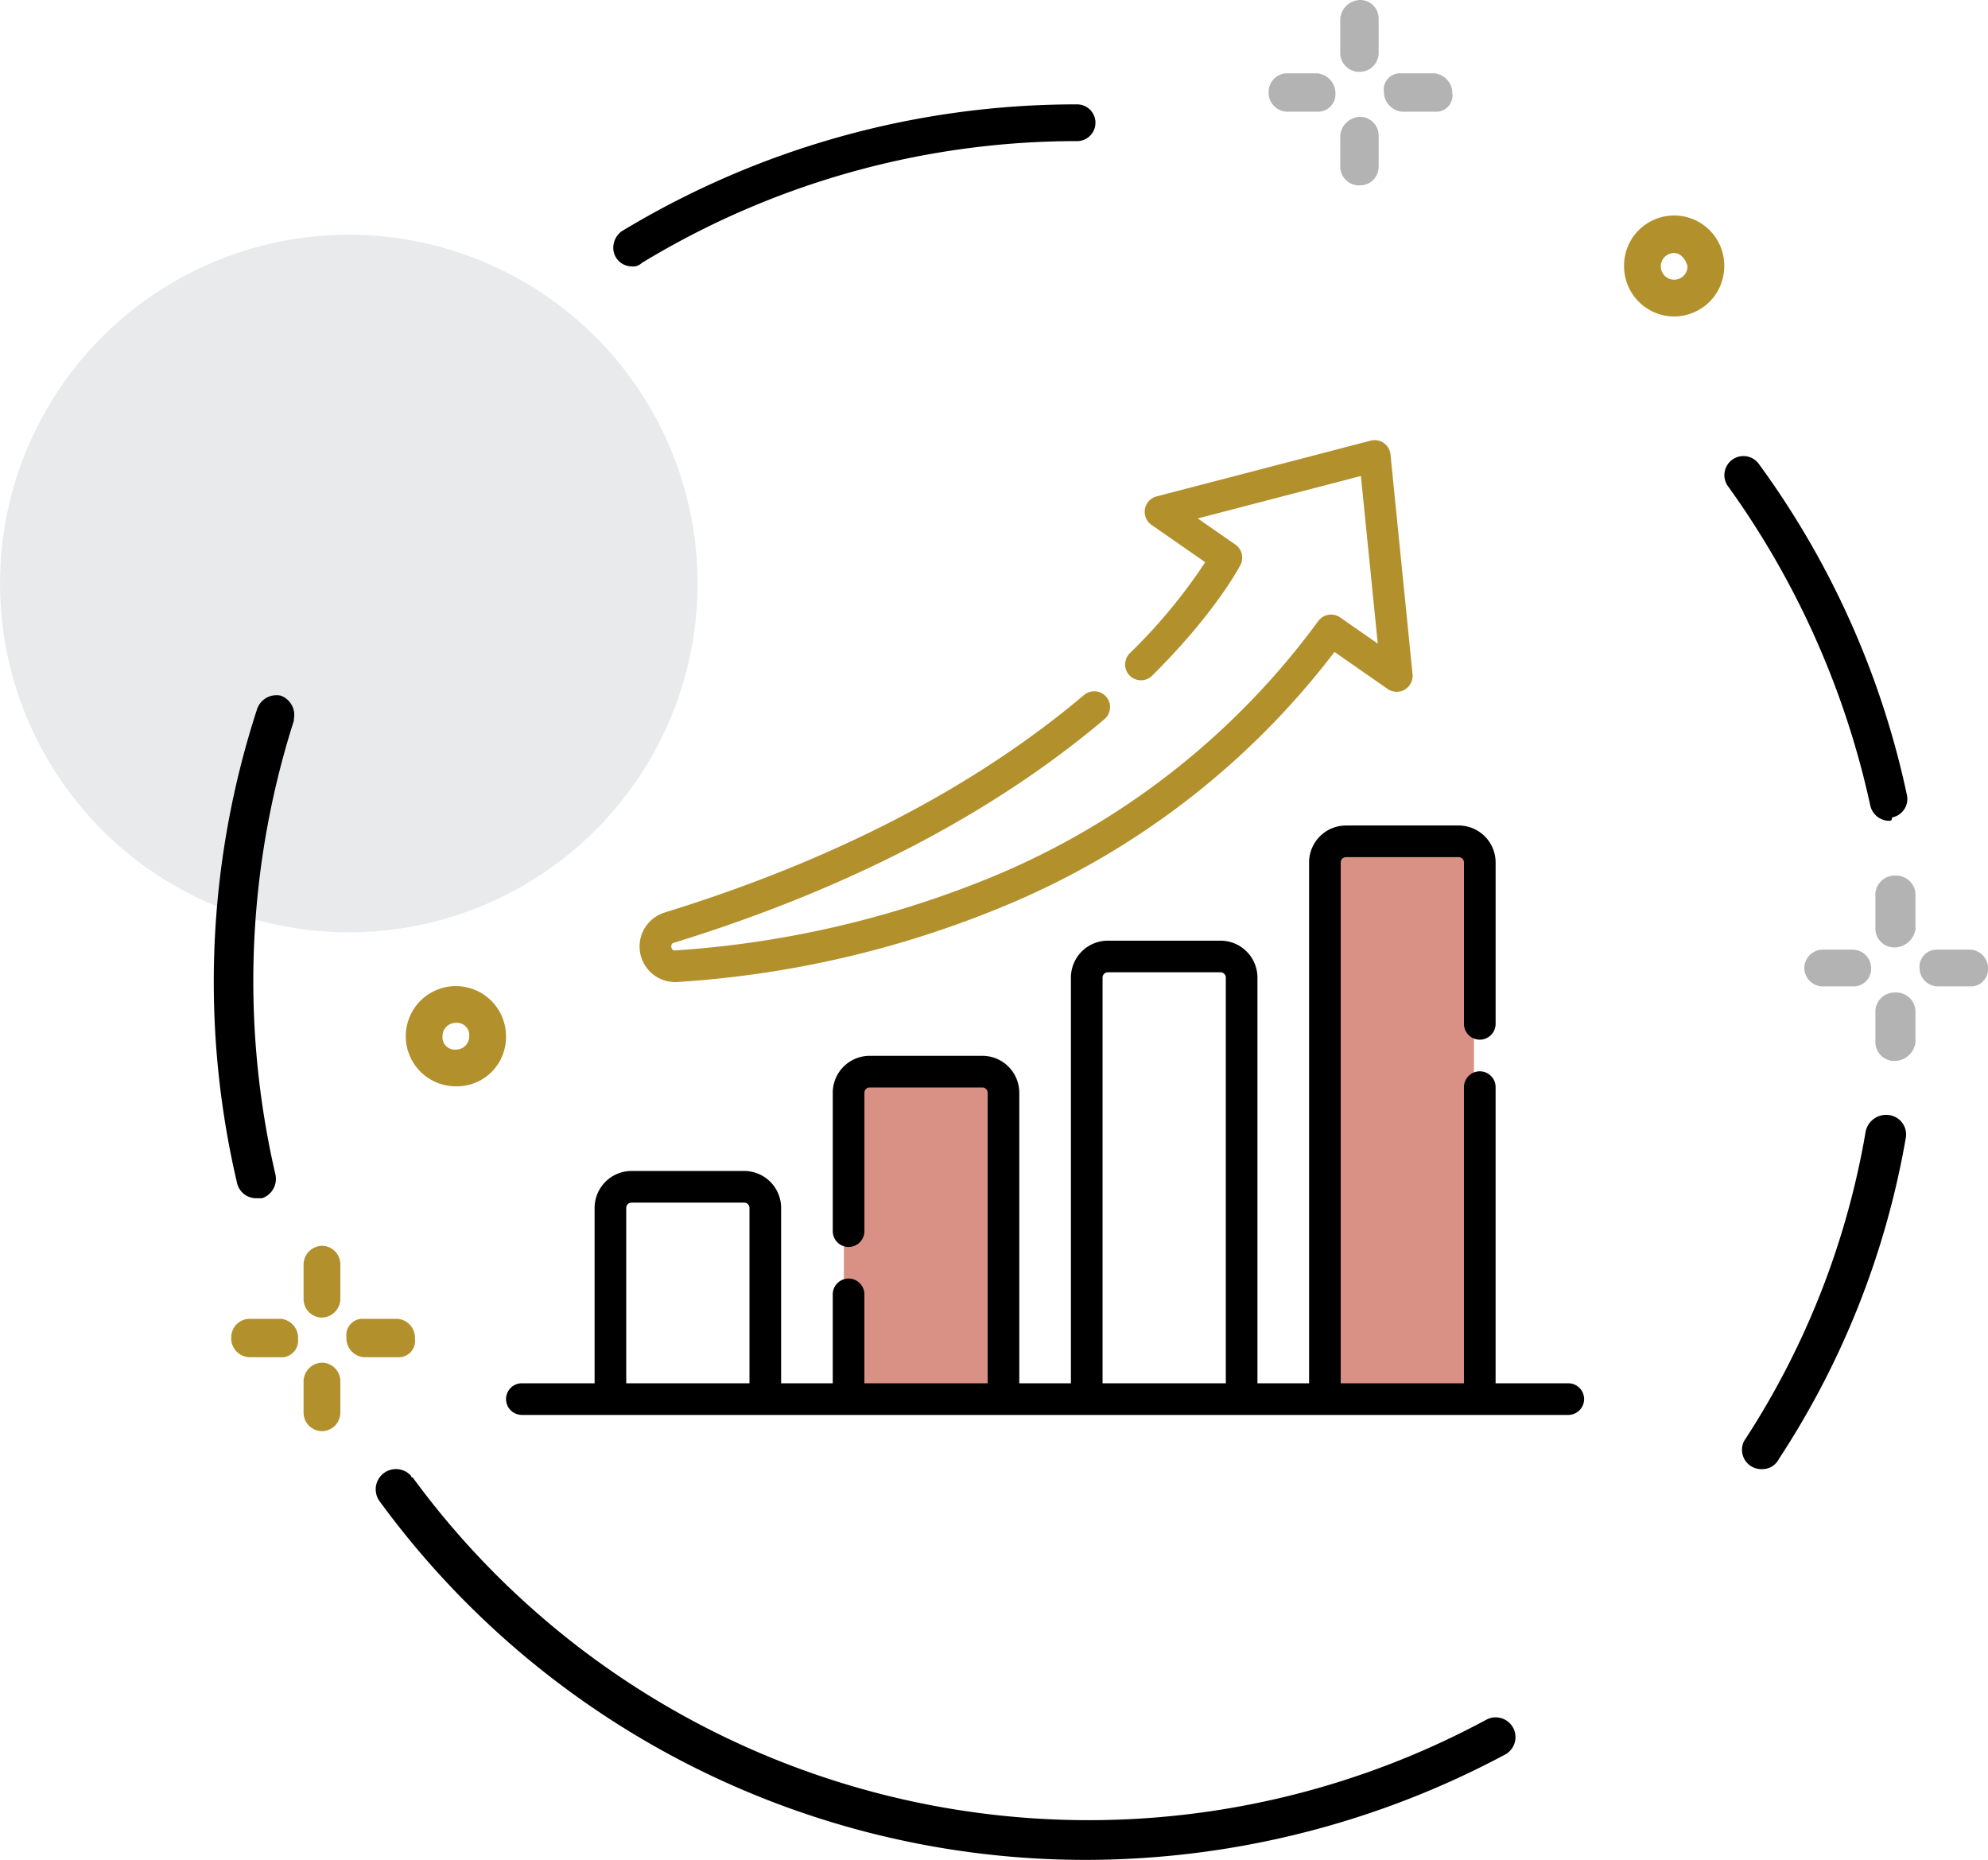 <svg xmlns="http://www.w3.org/2000/svg" width="176.683" height="165.295" viewBox="0 0 176.683 165.295">
  <g id="Group_47178" data-name="Group 47178" transform="translate(-1071 -2570.141)">
    <g id="Group_47167" data-name="Group 47167" transform="translate(164 -415)">
      <ellipse id="Ellipse_481" cx="31" cy="31" rx="31" ry="31" transform="translate(907 3006)" fill="#e9eaeb"/>
      <rect id="Rectangle_86061" data-name="Rectangle 86061" width="13" height="48" transform="translate(1025 3061)" fill="#da9185"/>
      <rect id="Rectangle_86062" data-name="Rectangle 86062" width="13" height="28" transform="translate(982 3081)" fill="#da9185"/>
      <path id="Path_58259" d="M1083.8,1204.353a77.69,77.69,0,0,1-62.781-31.91,1.8,1.8,0,0,1,2.82-2.226.145.145,0,0,0,.148.148,74.455,74.455,0,0,0,95.433,21.521,1.759,1.759,0,1,1,1.633,3.117A79.239,79.239,0,0,1,1083.8,1204.353Z" transform="translate(-80.308 1946.083)"/>
      <path id="Path_58260" d="M1106.781,1179.871a1.715,1.715,0,0,1-1.781-1.781,1.591,1.591,0,0,1,.3-.891,72.483,72.483,0,0,0,10.686-27.309,1.849,1.849,0,0,1,2.078-1.484,1.743,1.743,0,0,1,1.484,2.078,75.526,75.526,0,0,1-11.28,28.5A1.632,1.632,0,0,1,1106.781,1179.871Z" transform="translate(-43.179 1935.835)"/>
      <path id="Path_58272" d="M26.333,22.1A1.647,1.647,0,0,1,24.7,20.464a1.827,1.827,0,0,1,.742-1.484A77.961,77.961,0,0,1,65.96,7.7a1.633,1.633,0,0,1,0,3.265A74.457,74.457,0,0,0,27.223,21.8,1.09,1.09,0,0,1,26.333,22.1Z" transform="translate(936.806 2986.717)"/>
      <path id="Path_58273" d="M3.709,87.783a1.739,1.739,0,0,1-1.633-1.336A78.265,78.265,0,0,1,3.857,44.3a1.82,1.82,0,0,1,2.078-1.187,1.82,1.82,0,0,1,1.187,2.078v.148A76.123,76.123,0,0,0,5.49,85.705,1.82,1.82,0,0,1,4.3,87.783Z" transform="translate(925.996 3003.848)"/>
      <path id="Path_58274" d="M107.568,61.178a1.739,1.739,0,0,1-1.633-1.336A76.313,76.313,0,0,0,93.32,31.494a1.692,1.692,0,1,1,2.672-2.078A77.024,77.024,0,0,1,109.2,58.952a1.677,1.677,0,0,1-1.336,1.929C107.865,61.178,107.716,61.178,107.568,61.178Z" transform="translate(967.291 2996.911)"/>
      <g id="Group_14552" transform="translate(927.55 3095.858)">
        <g id="Group_14550" transform="translate(0 6.49)">
          <path id="Path_58275" d="M4.3,3.414H1.633A1.684,1.684,0,0,1,0,1.633,1.647,1.647,0,0,1,1.633,0H4.3A1.679,1.679,0,0,1,5.937,1.781,1.481,1.481,0,0,1,4.3,3.414Z" fill="#b2902b"/>
          <path id="Path_58276" d="M11.507,3.414H8.539A1.679,1.679,0,0,1,6.906,1.633,1.443,1.443,0,0,1,8.39,0h2.968a1.679,1.679,0,0,1,1.633,1.781A1.443,1.443,0,0,1,11.507,3.414Z" transform="translate(3.335)" fill="#b2902b"/>
        </g>
        <g id="Group_14551" transform="translate(6.431)">
          <path id="Path_58277" d="M1.633,13.085A1.647,1.647,0,0,1,0,11.453H0V8.781A1.684,1.684,0,0,1,1.633,7,1.647,1.647,0,0,1,3.265,8.633v2.82a1.647,1.647,0,0,1-1.633,1.633Z" transform="translate(0 3.389)" fill="#b2902b"/>
          <path id="Path_58278" d="M1.633,6.382A1.647,1.647,0,0,1,0,4.749H0V1.781A1.684,1.684,0,0,1,1.633,0,1.647,1.647,0,0,1,3.265,1.633V4.6A1.684,1.684,0,0,1,1.633,6.382Z" fill="#b2902b"/>
        </g>
      </g>
      <g id="Group_14555" transform="translate(1067.357 3062.958)" opacity="0.3">
        <g id="Group_14553" transform="translate(0 6.582)">
          <path id="Path_58279" d="M4.3,3.265H1.633A1.647,1.647,0,0,1,0,1.633,1.647,1.647,0,0,1,1.633,0H4.3A1.647,1.647,0,0,1,5.937,1.633,1.557,1.557,0,0,1,4.3,3.265Z"/>
          <path id="Path_58280" d="M11.5,3.265H8.533A1.647,1.647,0,0,1,6.9,1.633,1.525,1.525,0,0,1,8.384,0h2.968a1.647,1.647,0,0,1,1.633,1.633A1.525,1.525,0,0,1,11.5,3.265Z" transform="translate(3.341)"/>
        </g>
        <g id="Group_14554" transform="translate(6.318)">
          <path id="Path_58281" d="M1.781,13.085A1.684,1.684,0,0,1,0,11.453V8.781A1.715,1.715,0,0,1,1.781,7,1.715,1.715,0,0,1,3.562,8.781v2.672A1.9,1.9,0,0,1,1.781,13.085Z" transform="translate(0 3.389)"/>
          <path id="Path_58282" d="M1.781,6.382A1.684,1.684,0,0,1,0,4.749V1.781A1.715,1.715,0,0,1,1.781,0,1.715,1.715,0,0,1,3.562,1.781V4.749A1.9,1.9,0,0,1,1.781,6.382Z"/>
        </g>
      </g>
      <g id="Group_14558" transform="translate(1019.751 2985.141)" opacity="0.3">
        <g id="Group_14556" transform="translate(0 6.514)">
          <path id="Path_58283" d="M4.3,3.414H1.633A1.684,1.684,0,0,1,0,1.633,1.647,1.647,0,0,1,1.633,0H4.3A1.782,1.782,0,0,1,5.937,1.781,1.557,1.557,0,0,1,4.3,3.414Z"/>
          <path id="Path_58284" d="M11.507,3.414H8.539A1.782,1.782,0,0,1,6.906,1.633,1.443,1.443,0,0,1,8.39,0h2.968a1.782,1.782,0,0,1,1.633,1.781A1.443,1.443,0,0,1,11.507,3.414Z" transform="translate(3.335)"/>
        </g>
        <g id="Group_14557" transform="translate(6.361)">
          <path id="Path_58285" d="M1.781,13.085A1.684,1.684,0,0,1,0,11.453V8.781A1.8,1.8,0,0,1,1.781,7,1.647,1.647,0,0,1,3.414,8.633v2.82A1.647,1.647,0,0,1,1.781,13.085Z" transform="translate(0 3.389)"/>
          <path id="Path_58286" d="M1.781,6.382A1.684,1.684,0,0,1,0,4.749V1.781A1.8,1.8,0,0,1,1.781,0,1.647,1.647,0,0,1,3.414,1.633V4.6A1.684,1.684,0,0,1,1.781,6.382Z"/>
        </g>
      </g>
      <path id="Path_58287" d="M15.953,69.405a4.453,4.453,0,1,1,4.453-4.453h0A4.371,4.371,0,0,1,15.953,69.405Zm0-5.64a1.171,1.171,0,0,0-1.187,1.187,1.092,1.092,0,0,0,1.187,1.187,1.171,1.171,0,0,0,1.187-1.187h0a1.092,1.092,0,0,0-1.187-1.187Z" transform="translate(931.563 3012.282)" fill="#b2902b"/>
      <path id="Path_58288" d="M95.853,23.305A4.465,4.465,0,0,1,91.4,18.853a4.453,4.453,0,1,1,8.905,0h0A4.465,4.465,0,0,1,95.853,23.305Zm0-5.64a1.187,1.187,0,1,0,1.187,1.187h0c-.148-.594-.594-1.187-1.187-1.187Z" transform="translate(959.938 2989.961)" fill="#b2902b"/>
      <g id="growth" transform="translate(951.975 3024.251)">
        <path id="Path_58774" data-name="Path 58774" d="M94.409,256.73H87.946V230.413a1.406,1.406,0,0,0-2.813,0V256.73H74.181V210.44a.469.469,0,0,1,.469-.469H84.665a.469.469,0,0,1,.469.469v14.347a1.406,1.406,0,0,0,2.813,0V210.44a3.285,3.285,0,0,0-3.281-3.281H74.65a3.285,3.285,0,0,0-3.281,3.281v46.29H66.78V220.675a3.285,3.285,0,0,0-3.281-3.281H53.483a3.285,3.285,0,0,0-3.281,3.281V256.73H45.614V230.909a3.285,3.285,0,0,0-3.281-3.281H32.317a3.285,3.285,0,0,0-3.281,3.281v12.3a1.406,1.406,0,1,0,2.813,0v-12.3a.469.469,0,0,1,.469-.469H42.332a.469.469,0,0,1,.469.469V256.73H31.848v-7.9a1.406,1.406,0,1,0-2.813,0v7.9H24.447V241.144a3.285,3.285,0,0,0-3.281-3.281H11.151a3.285,3.285,0,0,0-3.281,3.281V256.73H1.406a1.406,1.406,0,1,0,0,2.813h93a1.406,1.406,0,1,0,0-2.813ZM53.015,220.675a.469.469,0,0,1,.469-.469H63.5a.469.469,0,0,1,.469.469V256.73H53.015ZM10.682,241.144a.469.469,0,0,1,.469-.469H21.166a.469.469,0,0,1,.469.469V256.73H10.682Z" transform="translate(0 -172.904)"/>
        <path id="Path_58775" data-name="Path 58775" d="M66.435,72.64c.077,0,.155,0,.233-.008A90.418,90.418,0,0,0,95.655,65.9a71.087,71.087,0,0,0,29.388-22.6l4.74,3.3a1.416,1.416,0,0,0,2.2-1.3L130.02,25.74a1.415,1.415,0,0,0-1.754-1.22L109.22,29.48A1.416,1.416,0,0,0,108.772,32l4.783,3.326a48.177,48.177,0,0,1-6.7,8.086,1.406,1.406,0,1,0,1.981,2c5.636-5.591,7.764-9.678,7.851-9.849a1.407,1.407,0,0,0-.449-1.8l-3.347-2.327,14.5-3.776,1.5,14.9-3.35-2.329a1.406,1.406,0,0,0-1.938.325A68.249,68.249,0,0,1,94.561,63.314a89.388,89.388,0,0,1-28.088,6.512c-.4.1-.527-.638-.124-.682C81.757,64.39,94.625,57.705,104.6,49.277a1.406,1.406,0,0,0-1.816-2.148C93.1,55.311,80.564,61.814,65.52,66.457a3.161,3.161,0,0,0,.915,6.183Z" transform="translate(-51.417 -24.47)" fill="#b2902b"/>
      </g>
    </g>
  </g>
</svg>
